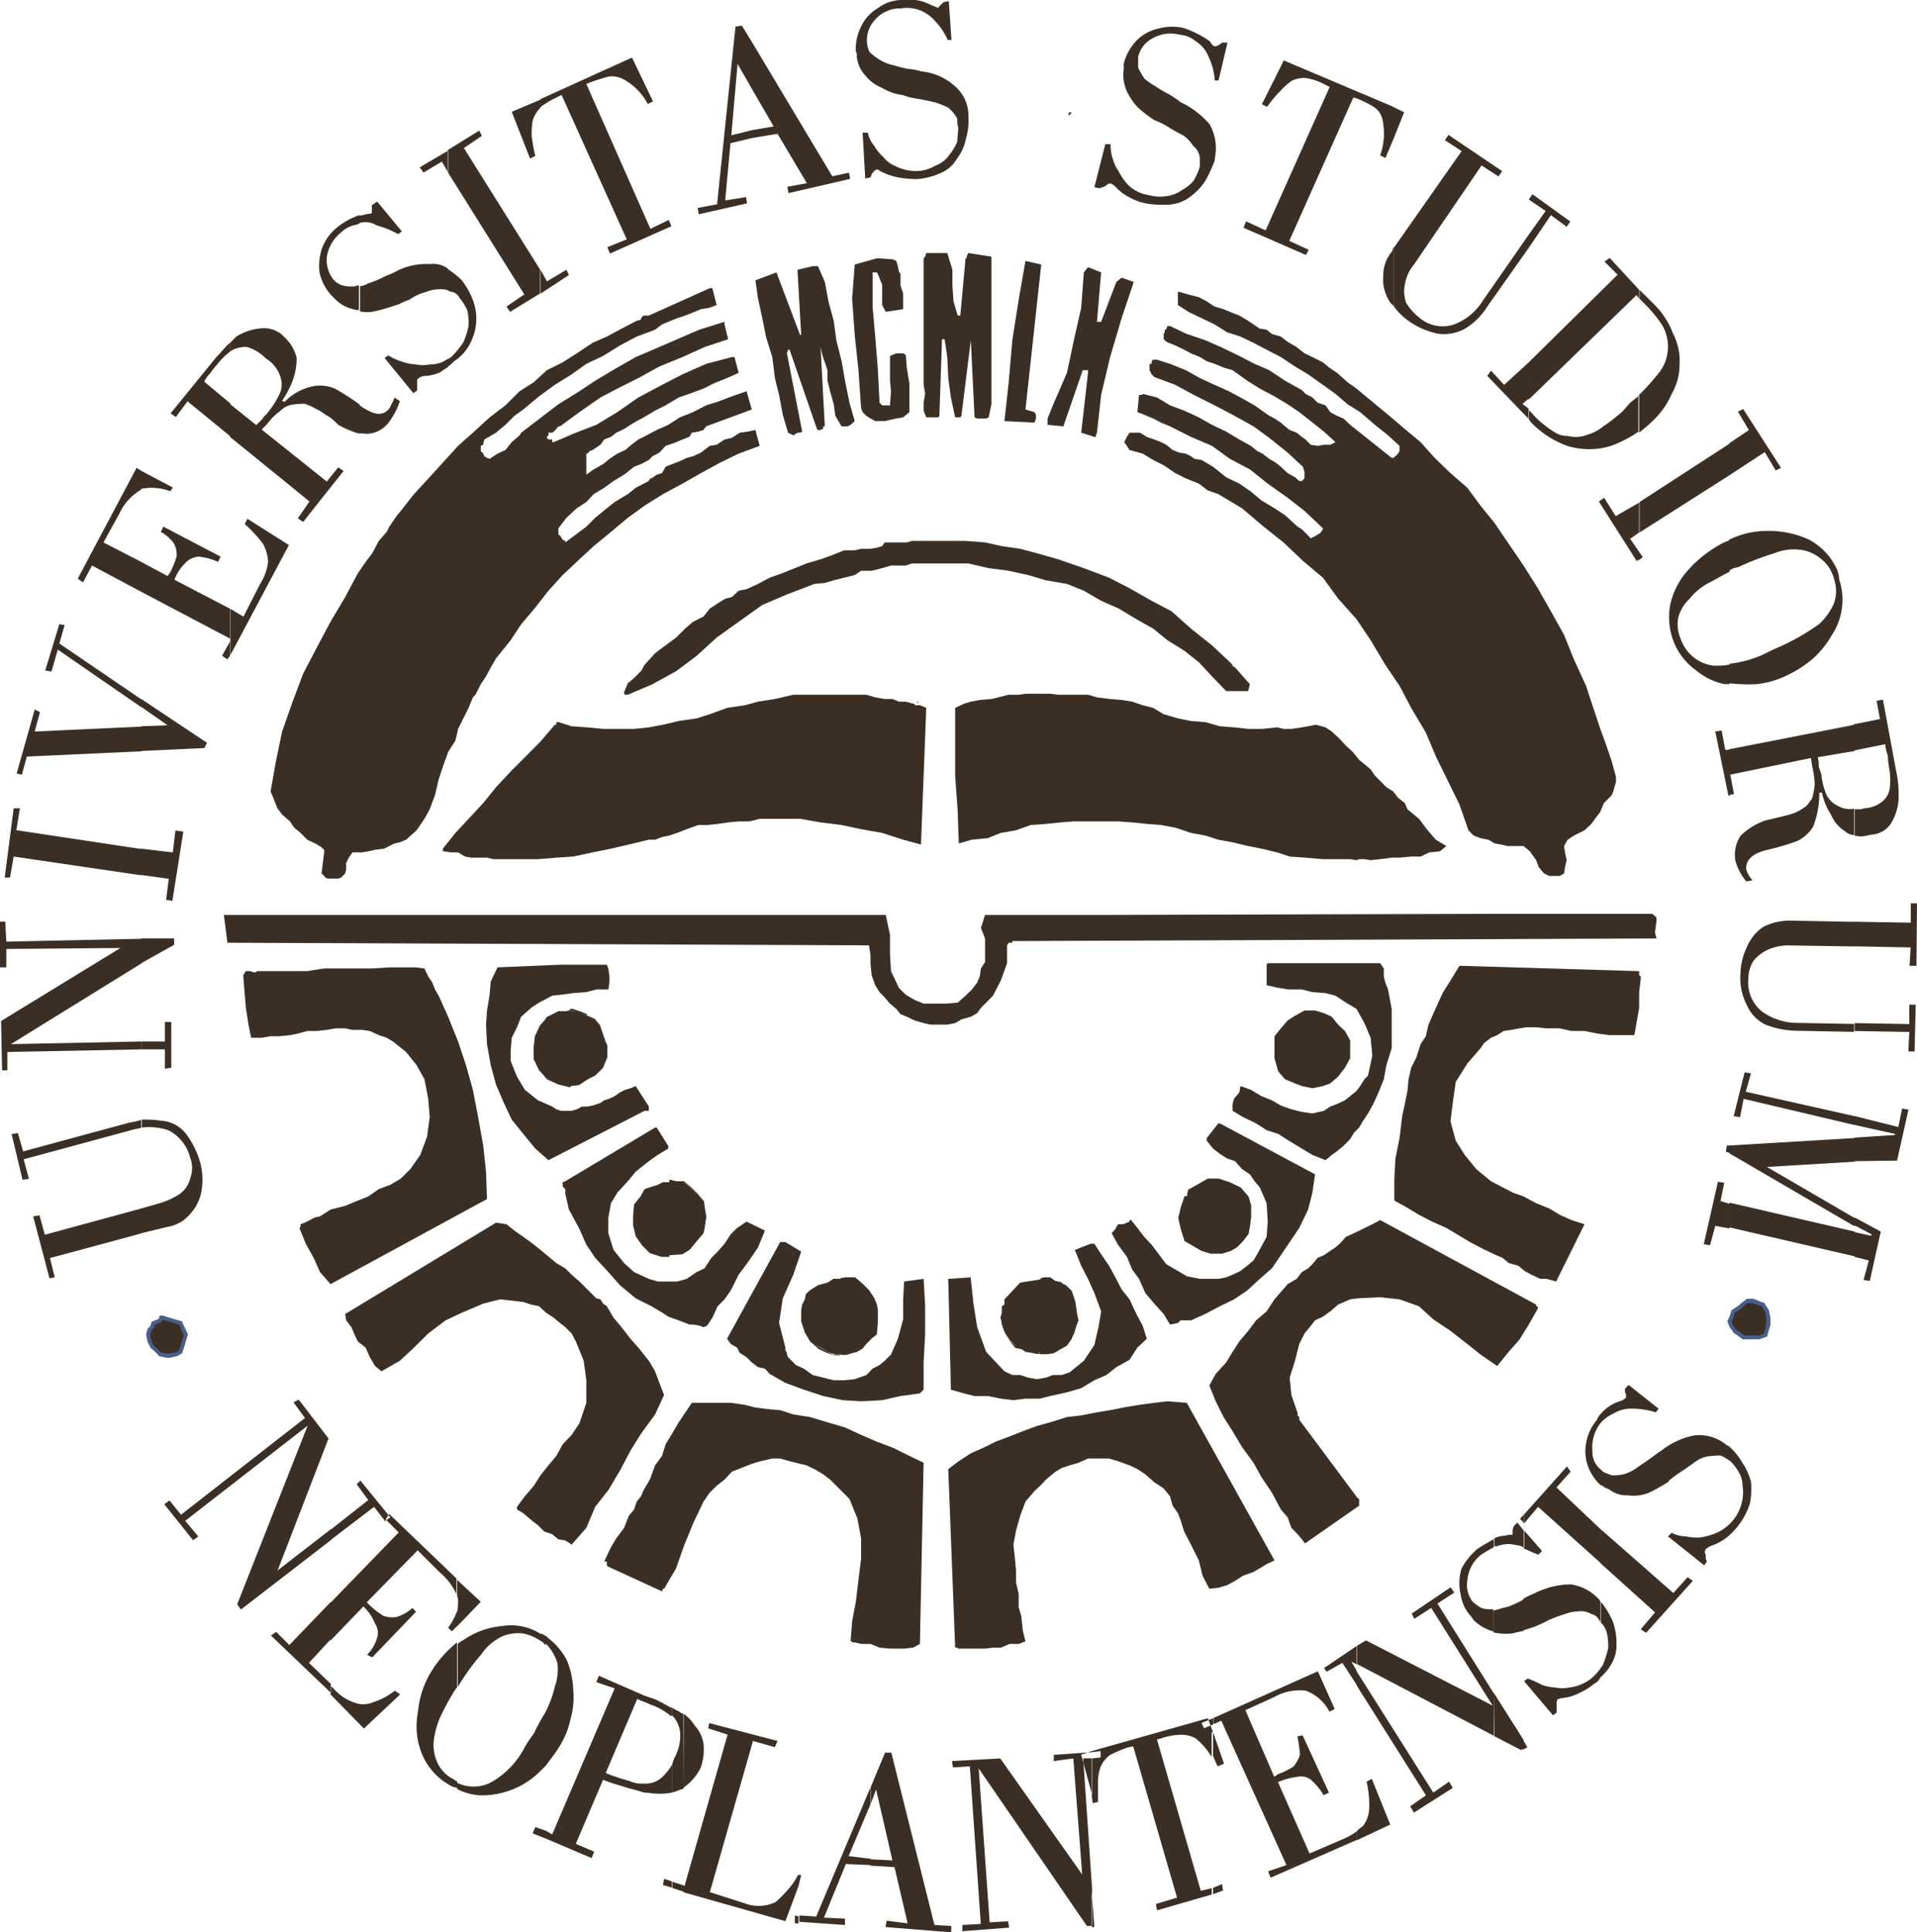 <svg xmlns="http://www.w3.org/2000/svg" width="175.05" height="176.48" viewBox="0 0 175.05 176.48"><g id="Layer_2" data-name="Layer 2"><g id="Layer_1-2" data-name="Layer 1"><polygon points="97.67 10.25 97.67 10.25 97.82 10.25 97.82 10.35 97.67 10.49 97.58 10.59 97.58 10.49 97.58 10.35 97.67 10.25" style="fill:#3b2f25"/><polygon points="84.96 23.11 86.5 23.11 86.97 24.64 86.97 26.08 87.07 27.52 87.45 28.82 87.55 28.82 87.69 28.82 88.17 23.59 88.27 23.59 88.27 23.44 88.41 23.11 90.53 23.44 90.53 25.75 90.53 28.24 90.53 30.59 90.53 32.99 90.53 34.19 90.53 35.63 90.53 36.92 90.28 38.12 90.05 38.22 89.57 38.22 89.23 38.22 88.99 38.12 88.65 31.07 87.79 37.98 87.69 38.12 87.55 38.12 87.45 38.12 87.22 38.12 86.83 36.3 86.59 34.53 86.5 32.61 86.26 30.98 86.02 30.98 85.78 37.98 85.68 38.12 85.2 38.12 84.96 38.12 84.58 38.12 84.34 37.5 84.34 36.78 84.48 35.97 84.34 35.15 84.34 34.91 84.34 34.53 84.34 34.43 84.34 34.05 84.34 32.85 84.34 31.55 84.34 30.5 84.34 29.2 84.34 28.82 84.34 28.24 84.34 28 84.34 27.52 84.34 26.56 84.34 25.6 84.34 24.4 84.34 23.59 84.48 23.44 84.58 23.11 84.72 23.11 84.96 23.11" style="fill:#3b2f25"/><polygon points="80.07 23.59 81.51 23.68 81.84 23.83 81.99 24.31 82.08 24.79 82.23 25.03 82.23 26.08 82.47 26.8 82.47 27.52 82.47 28.24 80.88 28.48 80.55 27.86 80.55 26.9 80.55 25.99 80.16 25.03 80.07 24.88 79.92 24.88 79.68 24.88 79.68 25.03 79.68 28 79.92 30.74 80.16 33.71 80.31 36.69 80.31 36.78 80.55 37.02 80.64 37.02 80.79 37.02 80.88 37.02 81.27 37.02 81.36 35.73 81.27 34.77 81.27 33.57 81.27 32.51 81.51 32.41 81.84 32.27 82.47 32.27 82.71 32.41 82.8 33.57 83.04 35.01 83.04 36.2 83.04 37.64 82.47 38.12 81.84 38.22 80.79 38.46 79.92 38.46 79.49 38.22 79.11 37.98 78.77 37.64 78.63 37.26 78.39 33.81 78.05 30.59 77.81 27.28 78.05 24.16 80.07 23.59" style="fill:#3b2f25"/><polygon points="93.64 23.83 95.08 24.16 93.64 37.4 94.46 37.64 94.6 37.88 94.6 38.12 94.6 38.22 94.46 38.6 91.72 38.46 92.11 34.91 92.44 31.07 93.02 27.38 93.64 23.83" style="fill:#3b2f25"/><polygon points="74.21 24.31 74.69 24.31 75.32 25.75 75.65 27.52 76.13 29.3 76.37 31.07 76.85 32.99 77.19 34.91 77.57 36.78 78.05 38.46 77.67 38.8 77.43 38.94 77.09 38.94 76.85 38.94 76.28 37.98 76.13 36.92 75.8 35.73 75.56 34.77 75.56 33.81 75.32 33.09 75.08 32.41 74.93 31.7 75.32 38.94 75.17 38.94 75.17 39.18 75.08 39.18 74.93 39.27 74.69 39.27 74.6 39.18 72.1 31.94 71.96 31.94 71.86 32.27 73.25 39.42 73.06 39.52 72.82 39.52 72.44 39.76 71.96 39.52 71.48 37.88 71.14 36.06 70.76 34.53 70.52 32.61 69.94 30.74 69.61 29.06 69.22 27.28 68.98 25.6 70.9 24.88 73.06 30.59 73.16 30.59 72.82 24.64 74.21 24.31" style="fill:#3b2f25"/><polygon points="99.35 24.4 100.55 24.88 100.17 29.39 100.31 29.39 100.55 29.39 101.94 25.75 102.42 25.36 103.53 25.75 102.42 29.06 101.37 32.61 100.55 36.06 100.17 39.52 100.07 39.76 100.07 39.9 99.93 39.9 98.73 39.52 99.35 34.05 99.35 33.81 99.11 33.81 98.97 33.81 98.87 33.81 97.1 38.94 95.66 38.8 95.66 38.22 95.75 37.98 95.9 37.64 96.14 37.02 97.43 34.05 98.06 31.07 98.73 28.1 98.97 24.88 99.35 24.4" style="fill:#3b2f25"/><polygon points="64.81 26.32 64.81 26.32 64.96 26.32 65.05 26.32 65.44 27.86 64.81 28.1 64 28.24 63.18 28.58 62.56 28.82 61.84 29.06 61.02 29.39 60.45 29.63 59.82 30.11 58.14 30.74 56.61 31.55 55.07 32.51 53.54 33.23 52.2 34.19 50.66 35.15 49.22 36.2 47.78 37.4 46.97 37.98 46.15 38.8 45.29 39.52 44.23 40.14 44.13 40.48 44.13 40.62 43.9 40.72 43.9 41.19 44.13 41.43 44.23 41.67 44.47 41.82 44.71 41.91 45.43 41.43 46.15 41.1 46.73 40.38 47.45 39.76 47.59 39.52 50.99 36.92 52.91 35.73 54.35 34.77 56.13 33.71 58.05 32.61 59.97 31.79 61.84 30.98 63.85 30.11 66.16 29.39 66.16 29.63 66.49 30.98 64.33 31.7 62.32 32.61 60.21 33.47 58.29 34.53 56.37 35.49 54.83 36.3 52.91 37.64 51.14 38.94 50.99 38.94 50.8 39.18 50.56 39.42 50.42 39.52 50.08 39.52 50.08 39.76 49.94 39.9 49.94 39.99 50.08 40.14 50.42 40.14 50.42 40.38 50.56 40.38 52.58 39.52 54.45 38.8 56.37 37.64 58.29 36.3 60.45 35.15 62.32 34.19 64.48 33.23 66.83 32.61 66.97 32.61 67.07 32.61 67.45 34.05 66.39 34.53 65.19 35.01 64.24 35.49 62.94 35.97 61.98 36.3 60.78 37.02 59.82 37.5 58.77 38.12 58.14 38.46 57.57 38.8 56.99 39.18 56.27 39.52 55.79 39.9 55.17 40.14 54.83 40.62 54.11 41.1 53.87 41.19 53.63 41.43 53.54 41.43 53.54 41.67 53.54 43.21 53.54 43.35 54.21 42.87 55.07 42.39 55.65 41.91 56.37 41.43 57.09 41.1 57.66 40.62 58.29 40.14 58.77 39.9 59.97 39.27 61.02 38.8 62.08 38.12 63.28 37.64 64.48 37.02 65.53 36.69 66.83 36.2 68.17 35.73 68.65 37.4 64.48 38.94 64.24 39.27 63.76 39.42 63.18 39.52 62.94 39.9 62.32 40.14 61.5 40.48 60.78 40.72 60.21 41.34 59.58 41.67 59.25 42.01 58.53 42.39 57.9 42.63 56.99 43.35 56.03 43.93 55.17 44.55 54.21 45.13 53.54 45.85 52.67 46.42 51.72 47.29 50.99 48.25 50.99 48.58 50.99 48.82 51.14 48.92 51.38 49.3 51.62 49.4 51.62 49.54 52.58 48.82 53.54 48.1 54.35 47.29 55.41 46.42 56.13 45.85 57.33 45.13 58.05 44.55 59.25 43.93 59.25 43.83 59.34 43.83 59.34 43.69 59.49 43.69 59.97 43.35 60.45 43.21 60.78 42.63 61.12 42.49 61.74 42.25 62.32 42.01 62.7 41.82 63.28 41.67 64 41.34 64.81 40.72 65.44 40.62 66.16 40.14 66.83 39.99 67.55 39.52 68.27 39.42 68.98 39.27 69.37 40.72 67.45 41.43 65.77 42.25 64 43.21 62.32 44.17 60.54 45.13 58.86 46.18 57.33 47.29 55.79 48.58 54.21 49.88 52.91 51.08 51.38 52.52 50.08 53.95 48.88 55.49 47.59 57.02 46.63 58.47 45.29 60.14 44.81 60.96 44.38 61.77 43.9 62.49 43.42 63.45 43.18 63.69 42.79 64.65 42.31 65.61 41.83 66.57 41.59 67.63 40.92 68.68 40.44 70.03 40.06 71.18 39.72 72.62 39.24 73.91 38.76 74.78 38.04 75.83 37.08 76.69 36.51 76.93 36.03 77.03 35.55 77.27 35.07 77.51 34.25 77.61 33.63 77.75 33.05 77.85 32.19 77.85 31.85 78.33 31.61 78.81 31.61 79.43 31.52 79.77 31.14 80.15 30.89 80.24 30.32 80.24 29.93 80.24 29.7 80.15 29.6 80 29.36 79.77 29.6 77.85 29.6 77.61 29.22 77.27 29.12 77.27 28.98 77.13 28.06 76.69 27.44 76.07 26.86 75.59 26.48 75.02 25.76 74.39 25.33 73.82 24.95 72.86 24.71 72.28 25.19 69.55 25.76 66.81 26.72 64.08 27.68 61.53 28.98 59.04 30.18 56.79 31.52 54.53 32.67 52.37 33.39 51.32 34.01 50.5 34.59 49.4 35.31 48.58 35.55 48.1 35.88 47.62 36.27 47.05 36.6 46.66 37.8 45.13 39 43.83 40.44 42.25 41.83 40.72 43.18 39.52 44.71 38.12 46.15 37.02 47.45 35.73 48.74 34.91 49.94 33.81 51.38 33.09 52.67 32.27 54.11 31.31 55.41 30.74 56.75 30.02 58.14 29.3 58.53 29.2 58.53 29.06 58.77 28.82 59.25 28.82 64.81 26.32" style="fill:#3b2f25"/><polygon points="107.7 26.66 108.52 26.9 109.47 27.14 110.19 27.52 110.91 28 111.73 28.24 112.55 28.58 113.17 28.82 113.98 29.3 114.46 29.63 115.04 30.02 115.66 30.11 116.14 30.5 116.96 30.74 117.58 31.22 118.4 31.7 119.12 32.27 119.84 32.61 120.8 33.09 121.37 33.57 122.09 34.05 123.05 34.91 123.87 35.49 124.44 35.97 125.31 36.69 126.75 37.88 128.28 39.18 129.72 40.38 131.01 41.82 132.45 43.21 133.99 44.55 135.19 46.18 136.48 47.77 137.68 49.54 139.12 51.65 140.42 53.72 141.62 55.83 142.82 57.98 143.73 60.24 144.83 62.64 145.65 65.13 146.13 66.57 146.61 67.87 147.18 69.55 147.56 70.94 147.56 71.42 147.42 71.9 147.32 72.28 147.18 72.62 146.46 73.34 146.13 74.15 145.65 74.78 145.31 75.25 144.69 75.83 143.73 76.31 143.15 76.69 142.82 77.27 142.91 77.85 143.06 78.56 142.91 79.19 142.82 79.77 142.43 80 141.86 80 141.47 80 140.99 79.77 140.51 79.19 140.27 78.56 139.7 77.75 139.12 77.27 138.4 77.27 137.68 77.27 137.06 77.13 136.48 77.03 135.91 76.69 135.19 76.55 134.56 76.31 134.09 75.83 133.27 73.48 132.21 71.32 131.11 69.07 130.2 66.91 128.86 64.65 127.8 62.64 126.5 60.72 125.16 58.47 123.87 56.55 122.19 54.67 120.8 52.76 118.97 51.22 117.2 49.54 115.28 48.01 113.41 46.42 111.25 45.13 110.29 44.79 109.47 44.17 108.28 43.69 107.32 43.21 106.26 42.49 105.3 42.01 104.34 41.43 103.14 41.1 102.9 40.72 102.66 40.38 102.9 39.9 103.14 39.52 103.77 39.52 104.1 39.52 104.72 39.9 105.4 40.14 106.02 40.38 106.5 40.62 107.08 41.1 107.7 41.34 108.28 41.43 108.75 41.67 109.09 41.91 109.72 42.01 110.77 42.63 111.97 43.59 113.17 44.17 114.22 44.89 115.18 45.7 116.38 46.42 117.34 47.05 118.49 48.1 118.88 48.34 119.12 48.58 119.45 48.92 119.69 49.16 120.17 48.92 120.32 48.82 120.56 48.68 120.8 48.34 120.8 48.25 119.12 46.66 117.58 45.46 115.76 44.17 114.13 42.87 112.31 41.91 110.67 40.72 108.75 39.9 106.84 38.94 106.02 38.6 105.3 38.22 104.48 37.88 103.86 37.64 104.01 36.06 104.1 36.06 104.34 36.06 104.34 35.97 105.64 36.3 106.84 37.02 108.13 37.5 109.47 38.12 110.67 38.8 111.97 39.42 113.17 40.14 114.22 40.72 114.8 41.19 115.28 41.43 115.9 41.91 116.48 42.25 116.96 42.63 117.58 43.21 118.25 43.59 118.64 43.93 118.88 43.93 119.12 43.69 119.12 43.35 119.12 43.11 118.97 42.63 117.58 41.34 115.9 39.99 114.46 38.94 112.55 37.88 110.91 37.02 109 36.06 107.32 35.15 105.4 34.43 105.16 34.19 104.97 33.81 104.97 33.71 104.97 33.23 105.16 33.23 105.16 33.09 105.16 32.99 105.3 32.85 105.4 32.85 105.64 32.85 106.84 33.23 108.28 33.81 109.57 34.53 110.91 35.15 112.21 35.73 113.27 36.3 114.56 37.02 115.76 37.88 116.38 38.22 116.96 38.6 117.34 38.94 117.77 39.27 118.4 39.52 118.88 39.9 119.21 40.14 119.69 40.62 120.32 40.72 120.89 40.62 121.47 40.62 121.95 40.38 120.89 39.42 119.69 38.46 118.64 37.64 117.58 36.92 116.38 36.2 115.04 35.49 113.89 34.77 112.55 33.81 111.73 33.57 110.91 33.23 110.19 32.99 109.57 32.61 108.75 32.27 108.13 31.94 107.32 31.55 106.5 31.22 106.36 31.07 106.26 30.98 106.26 30.74 106.26 30.5 106.36 30.35 106.36 30.11 106.5 30.11 106.5 30.02 106.6 29.78 106.84 29.78 108.37 30.5 110.05 31.07 111.49 31.7 113.17 32.51 114.56 33.23 115.9 33.81 117.34 34.77 118.88 35.63 119.21 35.97 119.84 36.3 120.32 36.78 121.04 37.02 121.47 37.64 122.09 37.98 122.67 38.22 123.29 38.8 127.08 41.82 127.22 41.82 127.42 41.67 127.66 41.43 127.8 41.19 127.8 41.1 127.8 40.72 126.75 39.76 125.55 38.8 124.2 37.64 123.05 36.92 121.95 35.97 120.8 35.15 119.45 34.19 118.25 33.47 116.96 32.61 115.66 31.94 114.46 31.31 113.27 30.74 112.06 30.35 110.91 29.63 109.72 29.06 108.52 28.48 107.56 27.86 107.56 26.66 107.7 26.66" style="fill:#3b2f25"/><polygon points="83.28 49.4 84.96 49.4 86.59 49.4 88.17 49.4 89.95 49.54 91.48 49.88 93.16 50.12 94.94 50.6 96.62 51.08 98.97 51.89 101.27 52.76 103.14 53.72 105.16 54.87 106.98 55.83 108.75 57.41 110.67 58.94 112.31 60.48 112.55 60.72 112.55 60.86 112.69 60.86 112.69 60.96 112.78 60.96 114.13 62.49 113.98 63.12 111.97 63.12 110.67 61.77 109.47 60.48 108.13 59.42 106.6 58.47 105.3 57.41 103.77 56.55 102.18 55.59 100.55 54.87 98.97 53.95 97.43 53.33 95.51 53 93.88 52.52 92.11 52.13 90.28 51.89 88.41 51.46 86.59 51.46 86.26 51.46 85.68 51.46 84.96 51.46 84.34 51.46 83.86 51.46 83.28 51.46 82.71 51.65 82.23 51.65 81.99 51.65 81.84 51.65 81.6 51.65 81.36 51.65 80.55 51.89 79.59 52.13 78.63 52.13 78.05 52.52 77.09 52.76 76.13 53 75.32 53.24 74.36 53.33 71.86 54.29 69.61 55.25 67.45 56.79 65.44 58.23 63.61 59.9 61.74 61.3 59.58 62.49 57.33 63.45 57.09 63.45 56.99 63.36 56.99 63.21 57.33 62.4 57.9 61.92 58.53 61.3 58.86 60.72 59.82 59.66 60.64 59.04 61.74 58.23 62.56 57.41 63.28 56.79 64.24 56.31 64.81 55.59 65.53 55.11 66.25 54.67 66.83 54.53 67.45 53.95 68.17 53.81 69.22 53.33 70.28 52.76 71.38 52.37 72.58 51.89 73.64 51.46 74.93 51.08 75.89 50.74 77.09 50.26 78.05 50.26 78.63 50.12 79.49 50.12 80.07 50.02 80.55 49.88 80.79 49.54 81.27 49.54 81.6 49.54 81.99 49.54 82.47 49.54 82.8 49.54 83.28 49.4" style="fill:#3b2f25"/><polygon points="93.64 63.36 94.36 63.36 94.94 63.36 95.51 63.36 95.9 63.36 96.62 63.45 97.1 63.45 97.67 63.45 98.15 63.45 99.35 63.45 100.17 63.69 101.37 63.84 102.42 63.93 103.38 64.08 104.34 64.41 105.3 64.65 106.26 65.23 107.56 65.61 108.75 65.85 110.05 65.95 111.39 66.33 112.69 66.43 113.98 66.57 115.28 66.57 116.62 66.43 117.2 66.57 117.92 66.57 118.88 66.43 119.45 66.33 120.17 66.19 121.04 66.43 121.61 66.81 122.33 67.48 122.91 68.11 123.53 68.68 124.11 69.4 124.59 69.79 125.16 70.27 125.55 70.84 126.03 71.32 126.6 71.9 127.22 72.28 127.66 72.86 128.28 73.34 128.52 73.91 129.57 74.78 130.29 75.73 131.11 76.69 132.07 77.27 131.49 77.75 130.53 77.85 129.72 78.23 128.86 78.23 127.8 78.33 127.08 78.33 126.03 78.47 125.16 78.56 124.59 78.47 124.11 78.47 123.87 78.56 123.29 78.47 121.95 78.47 120.8 78.47 119.21 78.33 117.77 78.23 116.62 77.85 115.18 77.51 113.98 77.27 112.55 76.93 111.25 76.69 110.05 76.31 108.75 76.07 107.32 75.59 106.02 75.35 104.72 75.25 103.38 75.11 102.09 75.02 101.61 75.02 101.27 75.02 100.55 75.02 100.07 75.02 99.59 75.02 99.11 75.02 98.73 75.02 98.06 75.02 96.86 75.11 95.51 75.25 94.12 75.35 92.78 75.83 91.39 76.07 90.19 76.55 88.75 76.69 87.55 77.03 87.45 74.06 87.22 70.84 87.22 67.72 87.22 64.65 88.03 64.27 88.65 64.08 89.47 63.93 90.53 63.84 91.15 63.69 92.11 63.45 93.02 63.45 93.64 63.36" style="fill:#3b2f25"/><polygon points="73.73 63.45 74.69 63.45 75.56 63.45 76.37 63.45 77.43 63.45 78.15 63.45 79.11 63.45 79.92 63.69 80.79 63.84 81.51 63.84 82.08 64.08 82.71 64.08 83.38 64.27 83.52 64.27 83.52 64.41 83.76 64.41 83.76 64.08 83.86 64.08 83.76 64.27 83.76 64.41 83.76 64.27 83.76 64.41 84 64.41 84.58 64.65 84.1 77.13 82.47 76.69 80.55 76.07 78.63 75.73 76.85 75.35 74.93 75.11 73.06 74.78 71.24 74.78 69.37 74.78 68.41 75.02 67.45 75.02 66.49 75.11 65.53 75.25 64.57 75.35 63.76 75.35 62.7 75.73 61.84 76.07 61.12 76.31 60.45 76.45 59.82 76.69 59.25 76.69 57.42 77.13 55.79 77.51 54.11 77.85 52.34 78.23 50.8 78.33 49.12 78.47 47.35 78.47 45.67 78.47 45.05 78.47 44.47 78.33 43.66 78.33 43.03 78.33 42.46 78.23 41.83 77.85 41.16 77.85 40.54 77.75 40.44 77.75 40.44 77.61 40.44 77.51 41.59 76.07 42.79 74.78 44.13 73.34 45.29 71.9 46.73 70.36 48.02 69.07 49.36 67.72 50.66 66.19 50.8 66.19 50.8 65.95 50.99 65.95 52.2 66.33 53.63 66.43 55.07 66.57 56.37 66.57 57.9 66.57 59.25 66.43 60.54 66.19 61.98 65.85 63.61 65.61 64.81 65.23 66.39 64.65 68.03 64.41 69.22 64.08 70.76 63.84 72.44 63.45 73.73 63.45" style="fill:#3b2f25"/><polygon points="116.14 87.97 126.03 87.97 126.36 88.45 126.36 89.17 126.5 89.74 126.75 90.37 127.08 92.14 127.08 93.92 127.08 95.74 126.6 97.28 126.36 98.57 125.88 99.77 125.4 100.83 124.92 101.69 124.44 102.41 124.11 102.98 123.63 103.46 123.29 104.04 122.67 104.66 122.09 105.14 121.61 105.48 121.04 105.96 119.84 105.48 118.88 104.9 117.68 104.18 116.72 103.56 115.66 103.22 114.7 102.6 113.5 102.02 112.55 101.45 112.55 101.31 112.55 100.83 112.69 100.34 113.17 99.77 113.27 99.19 114.22 99.53 115.18 100.11 116.14 100.49 116.96 100.97 117.92 101.31 118.88 101.55 119.84 101.69 120.89 101.45 121.47 101.06 122.09 100.83 122.81 100.49 123.29 100.11 123.87 99.63 124.2 99.19 124.59 98.57 124.92 98.23 125.31 96.41 125.16 94.78 124.59 93.44 123.87 92.14 122.91 91.57 121.95 90.94 121.04 90.7 119.84 90.61 118.88 90.37 117.68 90.37 116.72 90.22 115.66 89.98 115.66 88.21 115.66 88.11 115.76 87.97 115.9 87.97 116.14 87.97" style="fill:#3b2f25"/><polygon points="51.14 88.11 55.41 88.11 55.55 88.45 55.65 89.17 55.65 89.74 55.55 90.37 54.45 90.37 53.54 90.61 52.34 90.7 51.23 90.85 50.42 90.94 49.22 91.57 48.5 92.05 47.59 92.86 47.21 93.82 46.73 94.78 46.63 95.98 46.63 96.89 47.21 98.33 47.92 99.53 49.12 100.49 50.42 101.06 50.8 101.31 51.23 101.45 51.72 101.45 52.2 101.45 52.67 101.31 53.15 101.06 53.63 101.06 54.11 100.97 54.83 100.73 55.17 100.49 55.65 100.34 56.13 100.11 56.61 99.77 57.09 99.53 57.57 99.39 58.05 99.19 59.25 101.06 59.25 101.31 59.25 101.45 58.86 101.45 50.08 105.96 48.88 104.9 47.78 103.56 46.73 102.26 46.01 100.73 45.29 99.05 44.81 97.28 44.47 95.36 44.38 93.58 44.47 92.29 44.71 90.85 44.81 89.65 45.43 88.35 51.14 88.11" style="fill:#3b2f25"/><polygon points="133.41 88.21 149.48 88.69 149.68 88.69 149.68 89.07 149.82 89.17 149.82 89.41 149.68 90.61 149.68 92.05 149.48 93.2 149.24 94.54 148.04 94.54 146.94 94.54 145.89 94.4 144.69 94.16 143.49 94.16 142.43 93.92 141.23 93.92 140.27 93.82 139.36 93.82 138.74 93.92 138.02 94.06 137.3 94.16 136.72 94.54 136.15 94.78 135.52 95.26 135.19 95.74 133.99 97.13 132.93 98.81 132.69 100.49 132.45 102.41 132.93 104.18 133.75 105.48 134.8 106.77 136.15 107.88 137.06 108.36 138.16 108.93 139.12 109.27 140.27 109.89 141.47 110.37 142.43 110.95 143.49 111.43 144.69 111.81 142.1 117.04 141.23 116.8 140.66 116.8 139.84 116.42 139.22 116.08 138.64 115.6 137.78 115.36 137.2 114.88 136.63 114.64 135.43 114.07 134.23 113.44 133.03 112.72 132.07 112.15 130.78 111.57 129.57 110.95 128.38 110.23 127.32 109.65 127.32 107.73 127.42 105.81 127.8 103.94 128.04 101.93 128.28 100.83 128.52 99.63 128.62 98.57 128.86 97.52 129.34 96.56 129.72 95.36 130.2 94.64 130.44 93.58 131.01 92.29 131.73 90.7 132.45 89.55 133.27 88.21 133.41 88.21" style="fill:#3b2f25"/><polygon points="35.55 88.35 36.27 88.35 37.08 88.35 37.95 88.35 38.76 88.45 39.1 89.17 39.48 89.74 39.72 90.37 40.06 90.94 40.92 92.86 41.83 95.12 42.55 97.28 43.18 99.53 43.66 102.02 44.13 104.66 44.38 107.01 44.47 109.51 30.18 117.28 29.22 116.18 28.64 114.88 27.92 113.59 27.34 112.15 27.44 112.05 27.44 111.81 27.82 111.67 28.3 111.43 28.74 111.19 29.22 111.09 30.18 110.47 31.52 110.13 32.43 109.75 33.63 109.27 34.59 108.6 35.64 108.21 36.6 107.64 37.47 106.77 38.38 105.48 39 103.8 39.24 102.02 39.1 100.34 38.76 98.57 38.04 97.28 37.08 96.08 35.88 95.12 35.31 94.78 34.59 94.54 33.77 94.16 33.05 94.06 32.19 94.06 31.52 93.92 30.66 93.92 29.84 94.06 28.98 94.16 28.06 94.16 27.2 94.4 26.48 94.54 25.52 94.64 24.71 94.64 23.89 94.78 22.93 94.78 22.69 93.58 22.45 92.05 22.31 90.37 22.21 89.07 22.45 88.69 22.79 88.69 23.27 88.83 23.51 88.69 25.19 88.69 26.63 88.69 28.06 88.69 29.6 88.45 31.04 88.45 32.43 88.45 34.01 88.45 35.55 88.35" style="fill:#3b2f25"/><polygon points="119.12 92.29 120.08 92.29 120.89 92.53 121.61 92.86 122.19 93.58 122.81 94.16 123.29 95.02 123.29 95.98 123.29 96.65 122.81 97.52 122.19 98.33 121.47 98.95 120.8 99.19 119.84 99.39 118.88 99.19 118.25 98.95 117.34 98.57 116.72 97.85 116.38 96.65 116.38 95.74 116.38 94.64 116.96 93.92 117.58 93.2 118.25 92.77 119.12 92.29" style="fill:#3b2f25"/><polygon points="52.2 92.29 53.06 92.53 53.63 92.77 54.21 93.1 54.83 93.82 55.17 94.78 55.41 95.74 55.41 96.65 55.07 97.52 54.35 98.23 53.63 98.57 52.91 99.05 51.95 99.19 50.99 98.95 49.84 98.47 49.22 97.61 48.74 96.65 48.74 95.74 48.88 94.64 49.36 93.82 49.94 92.86 50.56 92.77 50.99 92.53 51.62 92.53 52.2 92.29" style="fill:#3b2f25"/><path d="M52.19,92.14h.1l.72.24.58.24v.1l.72.33.48.58.33,1.05.34.82v1.06l-.48,1-.58.58-.81.48-.72.48-.82.1v-.24l.72-.1.82-.48.72-.34.57-.57.34-.82v-1l-.24-1-.34-1-.48-.57-.57-.34-.72-.24-.72-.24-.1.1v-.24Zm-.09,7.15H52l-1-.24H51l-1.06-.48v-.1l-.72-.72-.48-1V95.64l.1-1,.48-1,.72-.81.48-.24.48-.24h.67l.48-.1v.24l-.48.1H51l-.48.24-.48.1-.57.81-.48.82-.1,1v1l.48,1,.58.72,1,.48,1,.24h.1Z" style="fill:#3b2f25"/><polygon points="111.39 102.6 120.08 107.25 119.84 108.93 119.45 110.47 118.64 112.15 117.77 113.44 116.96 114.64 116.14 115.84 115.04 116.8 113.89 117.86 112.69 118.67 111.39 119.3 110.05 120.01 108.75 120.59 108.13 120.59 107.8 120.59 107.56 120.83 106.84 120.97 106.26 120.01 105.4 119.06 104.58 118.09 104.01 116.8 103.38 115.94 102.9 114.78 102.09 113.68 101.51 112.63 101.85 112.24 102.09 111.81 102.57 111.81 103.14 111.57 103.14 111.43 103.29 111.43 103.86 112.15 104.48 112.96 105.16 113.68 105.88 114.64 106.5 115.46 107.56 116.08 108.37 116.56 109.57 116.8 110.29 116.8 111.25 116.8 111.97 116.66 112.55 116.42 113.27 116.08 113.89 115.6 114.46 115.12 114.8 114.55 115.66 112.96 115.76 111.57 115.66 109.89 115.04 108.45 114.56 107.88 114.13 107.25 113.41 106.77 112.78 106.05 112.06 105.81 111.39 105.38 110.77 104.9 110.19 104.18 110.19 104.04 110.19 103.94 111.25 102.6 111.39 102.6" style="fill:#3b2f25"/><polygon points="59.97 102.98 61.02 104.66 61.02 104.76 61.02 104.9 60.06 105.48 59.25 106.05 58.05 107.01 57.33 107.88 56.37 108.93 55.79 109.89 55.55 111.19 55.55 112.63 56.03 114.16 56.99 115.36 57.9 116.18 59.25 116.8 60.06 117.04 61.02 117.04 61.84 117.04 62.7 116.8 63.61 116.18 64.33 115.84 64.96 114.88 65.53 114.31 66.16 113.59 66.73 112.72 67.31 112.15 68.17 111.57 69.85 112.39 69.22 113.92 68.41 115.12 67.45 116.42 66.73 117.86 66.16 118.67 65.53 119.3 65.05 120.35 64.57 121.07 64.24 121.21 63.85 121.07 63.28 120.97 62.94 120.97 61.98 120.59 61.02 120.25 60.45 119.87 59.49 119.3 58.05 118.58 56.61 117.38 55.55 116.18 54.35 114.88 53.54 113.68 52.91 112.24 51.95 110.47 51.62 109.03 51.62 108.6 51.38 108.36 51.38 107.97 51.62 107.88 59.82 102.98 59.97 102.98" style="fill:#3b2f25"/><path d="M110.29,107.64h1l1,.33,1,.48.72.82.24.81v1.06l-.1.81-.14.77c-.24.24-.34.48-.58.72l-.48.48-.57.34-.82.24h-1l-.82-.24-1-.58-.57-.33-.34-1.06-.24-1.05.24-1,.34-1h.24V109l.09-.34Z" style="fill:#3b2f25"/><polygon points="61.74 107.97 62.46 107.97 63.04 108.45 63.76 109.17 64.24 109.75 64.33 110.47 64.48 111.19 64.33 112.05 64.24 112.63 62.94 114.16 62.32 114.55 61.12 114.64 60.45 114.64 59.49 114.31 58.62 113.68 58.14 112.72 57.9 111.81 57.9 110.95 58.05 109.89 58.53 109.27 58.86 108.6 59.58 108.36 60.06 108.21 60.54 107.97 61.02 107.97 61.74 107.97" style="fill:#3b2f25"/><path d="M61.74,107.88h.72l.1.09.57.48.58.58.48.57.09.1.1.72.1.58v.09l-.1.82-.1.57-.09.1L63,114.11l-.72.34-1.06.1h-.09v-.24l1.2-.1.57-.34,1.2-1.44.1-.57.09-.82-.09-.72-.1-.72-.48-.57-.57-.58-.58-.48H61.12v-.24l.62.15Zm-.62,6.91H60.4l-1.06-.34-.72-.72-.57-.82-.24-1V111l.09-1,.58-.72.34-.58.57-.24h.1l.48-.09.48-.34H61v.24h-.57l-.48.24-.48.1-.58.24-.33.57-.48.58L58,111v.82l.24,1,.48.81.72.58,1,.34h.72Z" style="fill:#3b2f25"/><polygon points="126.03 111.43 140.27 119.15 140.27 119.3 140.42 119.3 140.42 119.53 139.6 120.97 138.74 122.36 137.68 123.56 136.72 124.76 135.19 123.71 133.99 122.75 132.45 121.55 130.87 120.49 129.57 119.3 127.8 118.67 126.03 118.48 123.96 118.58 123.29 118.67 122.19 119.15 121.47 119.77 120.8 120.25 120.08 120.59 119.6 121.21 119.12 121.79 118.64 122.75 118.25 124.28 117.77 125.82 117.92 127.4 118.4 128.79 118.49 129.03 118.49 129.27 118.64 129.42 118.64 129.66 123.96 136.81 124.11 136.9 124.11 137.14 124.11 137.52 123.96 137.62 119.21 140.93 119.12 140.93 118.97 140.69 118.49 140.12 117.92 139.54 117.58 138.58 116.96 137.86 116.14 136.32 115.18 134.89 114.46 133.59 113.41 132.15 112.55 130.71 111.73 129.42 111.01 127.98 110.43 126.54 111.01 125.48 111.97 124.43 112.55 123.47 113.17 122.51 113.98 121.55 114.7 120.59 115.66 119.77 116.38 118.67 116.96 118 117.58 117.28 118.4 116.8 118.88 116.18 119.45 115.84 119.84 115.46 120.32 114.88 120.89 114.64 121.37 114.31 121.95 113.92 122.33 113.59 122.91 112.96 123.63 112.63 124.44 112.24 125.31 111.81 126.03 111.43" style="fill:#3b2f25"/><polygon points="45.29 111.67 46.25 111.81 46.97 112.39 47.78 112.96 48.65 113.59 49.36 114.16 49.94 114.64 50.8 115.36 51.62 115.84 52.2 116.42 52.91 117.04 53.63 117.76 54.21 118.33 54.45 118.58 54.83 118.67 55.07 119.06 55.41 119.3 56.03 120.35 56.75 121.21 57.57 122.27 58.29 123.08 59.25 124.28 59.82 125.24 60.21 126.3 60.64 127.4 59.82 129.18 58.53 130.95 57.57 132.49 56.61 134.31 55.55 136.09 54.35 137.62 53.54 139.54 52.2 141.07 51.62 140.69 50.99 140.59 50.42 140.12 49.7 139.88 49.12 139.3 48.5 138.82 47.78 138.2 47.21 137.86 47.21 137.62 47.92 136.66 48.74 135.7 49.36 134.74 50.08 133.83 50.8 132.97 51.38 131.91 52.2 131.05 52.91 129.99 53.54 128.12 53.54 126.06 53.3 124.28 52.58 122.51 52.2 121.79 51.62 121.21 51.14 120.83 50.56 120.35 49.84 119.87 49.22 119.3 48.5 119.15 47.78 118.91 45.67 118.67 44.13 119.06 42.22 119.87 40.68 120.59 39.1 121.79 37.8 123.08 36.51 124.28 34.83 125.24 34.25 124.76 33.77 123.95 33.39 123.08 32.67 122.51 32.33 121.79 32.09 121.21 31.61 120.59 31.52 120.01 45.29 111.67" style="fill:#3b2f25"/><polygon points="71.38 113.44 71.48 113.44 71.72 113.44 73.16 114.31 72.44 116.42 71.48 118.58 71.14 120.83 71.72 123.08 71.72 123.32 71.86 123.56 71.86 123.71 71.96 123.95 72.68 124.67 73.4 125 74.21 125.58 75.17 125.82 76.13 126.06 77.09 126.06 78.05 125.96 79.11 125.58 79.68 125 80.31 124.67 80.79 124.28 81.36 123.71 81.99 122.27 82.47 120.49 82.47 118.67 82.56 117.04 84.34 116.8 84.48 119.3 84.48 121.79 84.34 124.43 84.34 126.92 84.1 127.16 84 127.26 82.23 127.5 80.55 127.88 78.63 127.98 76.95 127.88 75.17 127.5 73.4 126.92 71.72 126.3 70.28 125.48 69.85 125 69.22 124.86 68.65 124.43 68.17 123.95 67.55 123.56 67.31 123.08 66.73 122.75 66.39 122.27 71.24 113.44 71.38 113.44" style="fill:#3b2f25"/><polygon points="99.59 113.59 99.59 113.59 99.69 113.59 99.93 113.59 100.55 114.55 101.27 115.6 101.85 116.66 102.42 117.76 103.14 118.67 103.77 120.01 104.34 121.07 104.72 122.27 103.86 123.08 103.14 124.19 101.94 124.86 101.03 125.58 99.93 126.06 98.73 126.78 97.43 127.16 95.9 127.5 94.94 127.74 93.64 127.74 92.54 127.88 91.39 127.74 90.19 127.5 88.99 127.5 88.03 127.26 86.83 126.92 86.59 116.8 88.65 116.66 88.65 116.8 88.89 119.06 89.23 121.21 90.05 123.47 91.72 125.24 92.44 125.58 93.16 125.58 93.88 125.82 94.7 125.96 95.51 125.82 96.14 125.58 96.95 125.58 97.67 125.34 98.97 124.28 99.93 122.84 100.31 121.21 100.55 119.77 99.93 118.09 99.35 116.8 98.73 115.6 98.15 114.16 99.59 113.59" style="fill:#3b2f25"/><polygon points="77.09 116.8 78.05 116.8 78.63 117.28 79.35 118 79.68 118.58 79.92 119.15 80.07 119.77 80.07 120.35 80.07 120.97 79.92 121.79 79.35 122.51 78.63 123.08 78.05 123.47 77.19 123.71 76.28 123.71 75.56 123.47 74.93 123.08 73.97 122.51 73.64 121.55 73.25 120.59 73.25 119.53 73.4 119.06 73.64 118.58 73.73 118.09 73.97 117.86 74.69 117.38 75.56 117.14 76.13 116.8 77.09 116.8" style="fill:#3b2f25"/><path d="M77.09,116.66h1l.1.09.57.48.58.58.48.72.24.57.1.48v1.3l-.1,1-.72.57-.58.72-.57.34h-.1l-.81.24h-.48v-.1h.48l.81-.33.58-.34.57-.58.58-.57.1-.82v-1.2l-.1-.48-.24-.72L79.2,118l-.57-.58-.58-.48H76.76v-.24h.33Zm-.38,7.14h-.48l-.72-.24-.72-.33-.82-.72-.48-.82-.33-1v-1.06l.09-.48.24-.48.1-.48.1-.09.24-.24.57-.34,1-.24.58-.48h.57V117h-.48l-.72.34-.81.24-.58.33-.24.24-.09.48-.24.58-.1.48v1l.34,1,.33.81.82.58.57.33.72.34h.48v.14Z" style="fill:#3b2f25"/><polygon points="95.32 116.8 95.75 116.8 96.38 117.04 96.86 117.14 97.19 117.38 97.82 118.09 98.15 118.91 98.3 119.77 98.49 120.59 98.15 121.41 97.82 122.27 97.43 122.75 96.86 123.08 96.14 123.47 95.66 123.56 95.18 123.56 94.7 123.56 94.36 123.47 93.64 123.32 93.26 123.08 92.78 122.99 92.2 122.36 91.72 121.64 91.48 120.97 91.39 120.25 91.48 119.87 91.48 119.3 91.72 119.15 91.72 118.67 93.16 117.14 95.32 116.8" style="fill:#3b2f25"/><path d="M95.32,116.66h.58l.48.33.48.1.33.24h.1l.58.57.33,1,.1.72.09,1-.24,1-.33.72-.34.48-.09.1-.58.33-.58.34-.57.09h-.72v-.24h.72l.48-.09.57-.34.58-.33.48-.48.34-.72.23-.82-.09-.81-.1-.82-.33-.81-.72-.58-.34-.24-.48-.1-.48-.24h-.48L95,117v-.24Zm-.38,7H94.7l-.48-.1-.58-.09-.33-.24-.48-.1h-.1l-.57-.72-.34-.57-.24-.82-.24-.72.1-.1.09-.33v-.48l.24-.1v-.48l1.3-1.53h.09l1.78-.34v.24l-1.68.24-1.44,1.44v.58l-.24.09v.48l-.1.34.1.72.24.72.34.57.57.58.48.09h.1l.33.24.58.1.34.1h.23l.15.19Z" style="fill:#3b2f25"/><polygon points="106.6 127.98 108.37 128.12 116.38 142.51 115.66 142.85 115.04 143.23 114.46 143.57 113.5 143.91 112.78 144.38 112.06 144.77 111.25 145.01 110.43 145.1 109.81 143.91 109.47 142.51 108.75 141.07 108.13 139.88 107.8 138.82 107.56 138.2 107.08 137.52 106.84 136.66 106.26 135.94 105.4 135.37 104.58 134.65 103.86 134.17 103.14 133.83 102.09 133.45 101.27 133.21 100.17 133.21 99.35 133.21 98.49 133.59 97.67 133.83 96.95 134.07 96.38 134.41 95.51 135.13 95.08 135.6 94.46 136.18 93.64 137.14 93.16 138.44 92.78 139.78 92.54 141.07 92.68 142.37 92.78 143.47 92.78 144.53 93.02 145.58 93.02 146.78 93.26 147.6 93.4 148.94 93.64 149.9 93.02 150.14 92.2 150.14 91.39 150.48 90.67 150.48 89.95 150.57 88.99 150.57 88.27 150.57 87.55 150.57 87.45 150.57 87.45 150.48 87.22 150.48 86.59 134.17 87.55 133.45 88.65 132.73 89.95 132.15 90.91 131.67 92.2 131.19 93.4 130.71 94.7 130.23 95.9 129.9 97.43 129.42 98.73 129.27 99.93 129.03 101.37 128.79 102.57 128.55 104.01 128.31 105.4 128.12 106.6 127.98" style="fill:#3b2f25"/><polygon points="63.28 128.12 64.48 128.12 65.53 128.12 66.73 128.12 68.03 128.31 68.98 128.55 70.19 128.7 71.24 128.79 72.44 129.18 73.97 129.42 75.56 129.9 77.19 130.38 78.63 131.05 80.07 131.67 81.6 132.25 83.04 132.97 84.34 133.59 84 150.14 83.38 150.48 82.56 150.57 81.84 150.57 81.27 150.57 80.31 150.48 79.49 150.14 78.63 150.14 78.05 150 77.81 150 77.81 149.9 77.67 149.9 77.81 148.08 78.15 146.3 78.39 144.29 78.63 142.37 78.63 140.5 78.29 138.68 77.57 136.9 76.37 135.7 75.8 135.13 75.17 134.65 74.36 134.17 73.64 133.83 73.06 133.69 72.1 133.45 71.24 133.21 70.52 133.21 69.47 133.45 68.65 133.69 67.69 134.07 66.83 134.41 66.16 135.13 65.44 135.7 64.81 136.32 64.24 137.14 63.28 139.16 62.46 141.17 61.74 143.23 60.64 145.1 60.54 145.1 60.45 145.34 55.55 143.09 55.41 142.99 55.41 142.85 55.41 142.61 55.17 142.61 55.79 141.31 56.27 140.5 56.99 139.54 57.42 138.44 57.9 137.86 58.14 137.14 58.53 136.66 58.77 136.09 59.34 135.13 59.82 133.83 60.45 132.97 60.78 131.91 61.36 130.95 61.98 129.9 62.56 129.03 63.18 128.12 63.28 128.12" style="fill:#3b2f25"/><polygon points="79.35 86.34 79.49 87.25 79.49 87.97 79.59 89.07 79.92 89.98 80.31 90.61 80.64 90.94 81.27 91.66 81.84 92.14 82.23 92.62 82.8 92.86 83.52 93.2 84.34 93.44 84.96 93.58 85.78 93.58 86.5 93.58 87.22 93.44 87.79 93.1 88.65 92.86 89.23 92.53 89.57 92.05 90.67 90.94 91.39 89.55 91.96 87.97 91.96 86.43 91.96 86.34 92.11 86.1 92.44 86.1 92.44 85.95 151.26 85.71 151.12 85.14 151.26 84.18 151.26 83.79 150.88 83.46 135.91 83.46 101.51 83.56 89.95 83.56 89.57 84.75 89.95 85.71 89.95 86.67 89.95 87.87 89.57 88.45 89.47 89.17 89.23 89.74 88.75 90.37 88.17 90.94 87.45 91.57 86.35 91.66 85.2 91.66 84.34 91.66 83.52 91.33 82.71 90.85 82.08 90.22 81.36 88.69 81.27 87.15 81.27 85.38 80.88 83.56 20.44 83.56 20.77 86.1 79.35 86.34" style="fill:#3b2f25"/><polygon points="14.97 120.35 16.5 120.83 16.98 121.89 16.5 123.47 16.12 123.71 15.54 123.8 15.21 123.8 14.58 123.71 14.1 123.23 13.86 122.99 13.62 122.51 13.53 121.89 13.62 121.41 13.86 121.21 14.01 120.83 14.58 120.59 14.73 120.35 14.82 120.35 14.97 120.35" style="fill:#3b2f25"/><polygon points="14.97 120.35 14.92 120.54 16.36 120.97 16.79 121.93 16.36 123.32 16.07 123.52 15.54 123.61 15.21 123.61 14.68 123.52 14.25 123.08 14.01 122.89 13.82 122.46 13.72 121.93 13.82 121.5 14.01 121.31 14.06 121.31 14.15 120.97 14.68 120.78 14.73 120.73 14.82 120.54 14.82 120.54 14.97 120.54 14.97 120.35 14.92 120.54 14.97 120.35 14.97 120.16 14.82 120.16 14.73 120.16 14.58 120.16 14.49 120.45 13.91 120.69 13.86 120.69 13.72 121.12 13.53 121.31 13.48 121.36 13.34 121.89 13.34 121.89 13.48 122.56 13.48 122.56 13.72 123.04 13.72 123.08 14.01 123.32 14.49 123.8 14.49 123.85 15.16 124 15.16 124 15.54 124 15.54 124 16.17 123.85 16.21 123.85 16.6 123.61 16.65 123.56 17.13 121.98 17.17 121.89 16.65 120.78 16.65 120.69 15.02 120.21 14.97 120.16 14.97 120.16 14.97 120.35" style="fill:#495f89"/><polygon points="159.56 118.81 160.04 118.81 160.66 119.06 161 119.15 161.38 119.77 161.48 120.35 161.48 120.97 161.38 121.41 161.24 121.89 160.66 122.13 160.18 122.13 159.7 122.13 159.22 122.13 158.89 121.89 158.41 121.55 158.17 121.21 157.93 120.73 158.17 120.25 158.26 119.77 158.89 119.39 159.22 119.06 159.56 118.81" style="fill:#3b2f25"/><polygon points="159.56 118.81 159.56 119.01 160.04 119.01 160.57 119.2 160.57 119.2 160.9 119.3 161.19 119.82 161.29 120.4 161.29 120.93 161.19 121.41 161.09 121.79 160.61 121.98 160.18 121.98 159.7 121.98 159.27 121.98 158.98 121.74 158.5 121.41 158.31 121.12 158.12 120.73 158.31 120.3 158.31 120.3 158.41 119.87 158.94 119.58 158.98 119.53 159.32 119.2 159.7 118.96 159.56 118.81 159.56 119.01 159.56 118.81 159.46 118.67 159.13 118.91 159.13 118.91 158.74 119.25 158.17 119.63 158.12 119.63 157.97 120.16 157.74 120.64 157.74 120.73 157.97 121.26 157.97 121.26 158.26 121.64 158.26 121.69 158.74 122.03 158.74 122.03 159.13 122.32 159.18 122.32 159.7 122.32 160.18 122.32 160.66 122.32 160.66 122.32 161.33 122.08 161.38 122.03 161.53 121.45 161.67 121.02 161.67 120.97 161.67 120.35 161.67 120.35 161.53 119.73 161.53 119.68 161.14 119.06 161.14 119.01 160.71 118.86 160.13 118.62 160.09 118.62 159.56 118.62 159.51 118.62 159.46 118.67 159.56 118.81" style="fill:#495f89"/><path d="M169.35,114.79v-2.26l1.53.34v-.15l-1.53-.81v-.72l2.39,1.29-1,4.51-.57-.09.48-1.78Zm0-8.74V103.9l3.69-.24v-.1l-3.69-.82v-.81l4,1,.34-1.68.58.09L173.23,106Zm0-11.89v-.72l5,.09V91.76h.58l-.1,4.27h-.57l.09-1.78Zm0-7.73V84.18l5.13.09V82.5h.57L175,88.21h-.63l.1-1.68Zm0-10.12v-2.4h.57l.34-.09A2.8,2.8,0,0,0,172,73.1a1.91,1.91,0,0,0,.58-1.3,5.91,5.91,0,0,0-.1-1.77c0-.24-.09-.48-.09-1a4.05,4.05,0,0,1-.24-1.06l-2.88.58v-2.4l2.4-.48L171.36,64l.58-.1,1.19,6.43a10.22,10.22,0,0,1,.24,2.64,4.84,4.84,0,0,1-.71,2.26,2.31,2.31,0,0,1-1.78,1l-.48.1A2.09,2.09,0,0,1,169.35,76.31Zm0-10.12v2.4l-3.36.57a3.42,3.42,0,0,1,.09.82,5.07,5.07,0,0,0,.24.72,6,6,0,0,0,.48,1.92,2.25,2.25,0,0,0,1.06,1,2.18,2.18,0,0,0,1.44.24v2.4a1.22,1.22,0,0,1-.82-.34,3.31,3.31,0,0,1-1.29-1.53,5.81,5.81,0,0,1-.82-2h-.24a8.32,8.32,0,0,1-.57,3.12,3.54,3.54,0,0,1-1.44,1.3,22.31,22.31,0,0,1-2.74.81c-1.44.34-2,1-1.92,1.78a2.31,2.31,0,0,0,.58,1l-.58.1a5,5,0,0,1-1-1.92,3.17,3.17,0,0,1,.48-2.25,6,6,0,0,1,2.4-1.44c.1,0,.48-.1,1.06-.24s1-.24,1.29-.34a3.67,3.67,0,0,0,1.06-.57c.24-.1.48-.48.72-.82a6.5,6.5,0,0,0,.24-1.29,8.06,8.06,0,0,0-.24-1.68l-.1-.72L158,70.75l.34,1.77-.48.1V68.44Zm0,18v2.25l-5.86-.09a4.59,4.59,0,0,0-1.92.33,3.61,3.61,0,0,0-1.44,1.06,3,3,0,0,0-.48,1.68,3.36,3.36,0,0,0,1.3,3,5.53,5.53,0,0,0,3.21,1l5.14.1v.72l-5.23-.1a8,8,0,0,1-2.88-.57,3.57,3.57,0,0,1-1.68-1.78,5.33,5.33,0,0,1-.58-2.88,5.85,5.85,0,0,1,.58-2.4A4.16,4.16,0,0,1,161,84.66a5.31,5.31,0,0,1,2.4-.58Zm0,17.75v.81l-10.13-2.39-.33,1.67-.58-.09,1-4,.58.09-.48,1.68Zm0,2v2.16l-8,.48,8,4.66V112l-11.42-6.66v-.72Zm0,8.54-11.42-2.64v2.26l11.42,2.64ZM157.93,62.4V60.62a10.08,10.08,0,0,0,3-.81c.48-.24,1-.48,1.2-.58a20.09,20.09,0,0,0,4-2.25,5.92,5.92,0,0,0,1.3-1.78,3.34,3.34,0,0,0,.09-2.16,3.38,3.38,0,0,0-.24-.72A3.34,3.34,0,0,0,166.23,51a3.62,3.62,0,0,0-1.44-.72,4.61,4.61,0,0,0-2.74.24,24.85,24.85,0,0,0-3.35,1.29,1.43,1.43,0,0,0-.82.34V49.3a7.75,7.75,0,0,1,3.55-.81,8.64,8.64,0,0,1,3.79.81,5.81,5.81,0,0,1,2.49,2.64,3.08,3.08,0,0,1,.24,1,5.85,5.85,0,0,1-.72,5.13,8.38,8.38,0,0,1-1.77,2.16,10.8,10.8,0,0,1-2.26,1.44,8.13,8.13,0,0,1-2.87.82A14.9,14.9,0,0,1,157.93,62.4Zm0-19V40.47l1.77-1.19-1-1.68.48-.24,3.45,5.37-.48.24-1-1.68Zm0-2.88v2.88l-8.21,5.23V45.85Zm0,8.83v2.88c-.72.34-1.3.72-2,1.06a5.85,5.85,0,0,0-1.68,1.43,3.57,3.57,0,0,0-1,1.68,3.38,3.38,0,0,0,.24,2,3.64,3.64,0,0,0,3,2.4,7,7,0,0,0,1.44-.1v1.78h-.48a5.82,5.82,0,0,1-2.5-1.2A6,6,0,0,1,153,59a6.19,6.19,0,0,1-.48-3.79,7,7,0,0,1,1.78-3.31,11.24,11.24,0,0,1,3.21-2.4Zm0,19.14v4.18h-.1l-1.2-5.86.58-.09.33,1.77Zm0,36.08v.72l-.34-.1.1-.57.24,0Zm0,5.37v2.26l-1.3-.24-.48,1.77-.57-.09,1.29-5.71.58.09-.34,1.68Zm-8.25-58.81v-.72l.33.48Zm0-11.56V36.06a21.75,21.75,0,0,0,1.92-2.16,3.89,3.89,0,0,0,.14-4.27,12.43,12.43,0,0,0-1.68-2l-.34-.34v-.81l1.3,1.29a7.48,7.48,0,0,1,1.77,2.74,5.28,5.28,0,0,1,.58,2.73,5.45,5.45,0,0,1-.72,2.74,7.41,7.41,0,0,1-1.92,2.63C150.4,38.94,150.06,39.18,149.68,39.52Zm0-13.1v.81l-.24-.33-9.84,9.54V33.09l8.11-8-1.2-1.2.48-.33Zm0,9.64-.1.1-.72.57-.72.82c-.57.48-1.2,1-1.68,1.29a4,4,0,0,1-1.53.82,2.86,2.86,0,0,1-1.78.1,2.08,2.08,0,0,1-1.2-.34,8.88,8.88,0,0,1-1-.72,6.53,6.53,0,0,1-1.05-1l-.34-.34v.82l.24.34a8.7,8.7,0,0,0,3.31,2.15,6.75,6.75,0,0,0,4,0,10.87,10.87,0,0,0,2.5-1.29V36.06Zm0,9.79v2.73l-.82.58.82,1.2v.72l-.24.09L146,45.8l.48-.34,1.06,1.68ZM139.6,22.63v-1.2l1.54-2.16-1.54-1.05.34-.48,3.45,2.49-.33.48-1.44-1.06Zm0-1.2v1.2L135.81,28a6.15,6.15,0,0,1-2,2,4,4,0,0,1-2.5.48,7.16,7.16,0,0,1-2.73-1.2,5.73,5.73,0,0,1-1.3-1.3V22.63l6.19-8.83-1.53-1,.33-.48,4.9,3.31-.34.48-1.54-1-6.18,9.06a3.76,3.76,0,0,0-.82,1.78,3.24,3.24,0,0,0,.1,1.68,5.08,5.08,0,0,0,1.29,1.44,3.24,3.24,0,0,0,3.07.57,5.25,5.25,0,0,0,2.64-2.16Zm0,11.66V36.4l-.57.48c.24.24.48.33.57.48v.91l-3.79-3.94.34-.48,1.2,1.3ZM127.22,12.75l1-2.5-1-.48Zm0-3v3l-.71,1.68-.48-.24a6,6,0,0,0,.24-3.12,1.84,1.84,0,0,0-.82-1.3A9,9,0,0,0,123.91,9l-.33-.1L117.73,22l1.77.81-.24.48-5.71-2.49.24-.58,1.78.82,5.85-13.1-.48-.24a5.38,5.38,0,0,0-1.68-.57,2.48,2.48,0,0,0-1.29.24,5.19,5.19,0,0,0-1.06.95,9.14,9.14,0,0,0-1.2,1.44l-.48-.24,2-4Zm0,12.86-.09.33a3.43,3.43,0,0,0-.82,2.26,3.64,3.64,0,0,0,.48,2.16,1.47,1.47,0,0,0,.48.57V22.63Zm-58.57-10v-.72l2-.34-2-3.45V3.82L76,16.1l1.53-.33.1.57L72,17.64l-.1-.58,1.78-.33L71,12.22ZM79.49,16.2l-.48.1-.24-4.18h.48a2.59,2.59,0,0,0,.58,1.2,4,4,0,0,0,.81,1,2.68,2.68,0,0,0,1.06.82,4.26,4.26,0,0,0,2.16.48,3.4,3.4,0,0,0,1.53-.48,2.66,2.66,0,0,0,1.3-1,4.4,4.4,0,0,0,.72-1.2c0-.34.09-.82.09-1.3a2.49,2.49,0,0,1-.09-.81,3.79,3.79,0,0,0-.82-1,9.34,9.34,0,0,0-1.2-.48c-.48-.1-1-.24-1.68-.34s-1-.24-1.29-.33A4.77,4.77,0,0,1,80.5,8a3.48,3.48,0,0,1-1.44-1.06,2.93,2.93,0,0,1-.82-1.77.75.75,0,0,0-.09-.48,4.5,4.5,0,0,1,.48-2.26A3.72,3.72,0,0,1,80.16.75,3.63,3.63,0,0,1,82.42,0a4.27,4.27,0,0,1,2.64.48,3,3,0,0,1,.57.24l.1-.09.09-.1.34-.33.48-.1.24,3.55h-.34a6,6,0,0,0-1.2-1.78,3.5,3.5,0,0,0-1.53-1,3.36,3.36,0,0,0-1.54-.1,3,3,0,0,0-2.39,1.06,2.73,2.73,0,0,0-.72,1.92,2.5,2.5,0,0,0,.24,1,5.59,5.59,0,0,0,.95.72,4.12,4.12,0,0,0,1.2.48c.34.09.82.24,1.3.33a6.64,6.64,0,0,1,1.29.24,5.34,5.34,0,0,1,3,1.3,3.56,3.56,0,0,1,1.29,2.64v.33a5.39,5.39,0,0,1-.24,1.92,4.06,4.06,0,0,1-.81,1.78,3,3,0,0,1-1.44,1.29,6.25,6.25,0,0,1-2.25.58A10.29,10.29,0,0,1,82,16.2a5.8,5.8,0,0,1-1.44-.48c-.24-.1-.34-.24-.48-.24l-.24.1c0,.09-.1.09-.24.33Zm20.92,1-.48-.1,1-3.93h.48a3.93,3.93,0,0,0,.24,1.44,3.18,3.18,0,0,0,.48,1,5.38,5.38,0,0,0,.81,1.2,3.32,3.32,0,0,0,1.92,1,3.84,3.84,0,0,0,1.68.1,3.14,3.14,0,0,0,1.44-.58,3.62,3.62,0,0,0,1-.81,5.3,5.3,0,0,0,.58-1.3v-.81a1.55,1.55,0,0,0-.58-1.06,3.61,3.61,0,0,0-.95-1,12.33,12.33,0,0,1-1.44-.81,8.24,8.24,0,0,0-1.2-.58,11.7,11.7,0,0,1-1.54-1.2,5.82,5.82,0,0,1-1-1.53,3.71,3.71,0,0,1-.24-1.92V5.84a4.72,4.72,0,0,1,1.05-2,3.9,3.9,0,0,1,2-1.2,4.93,4.93,0,0,1,2.4-.09,9.4,9.4,0,0,1,2.39,1.2c.24.33.34.48.48.48h.1l.24-.1.34-.24h.48l-.82,3.46h-.34a5.92,5.92,0,0,0-.57-2.16,2.86,2.86,0,0,0-1.2-1.44,2.5,2.5,0,0,0-1.44-.58,3.29,3.29,0,0,0-2.49.34,2.55,2.55,0,0,0-1.3,1.68v1a9.75,9.75,0,0,0,.58,1,7.29,7.29,0,0,0,1.05.72,10.3,10.3,0,0,0,1.2.71,10.28,10.28,0,0,1,1.06.72,8,8,0,0,1,2.63,2,4.44,4.44,0,0,1,.48,3.12v.19a15.45,15.45,0,0,1-.81,1.77,5.31,5.31,0,0,1-1.3,1.44,3.63,3.63,0,0,1-1.92.82,9.12,9.12,0,0,1-2.25-.1,5.16,5.16,0,0,1-1.54-.57,4.31,4.31,0,0,1-1.29-1l-.34-.24h-.24c-.09,0-.09.09-.33.24ZM68.65,3.82V8.09l-1.3-2.25-.57,6.52,1.92-.48v.72l-2,.48-.48,5.23L68.12,18l.1.57-4.42,1-.09-.58,1.77-.33L67.16,2.43l.58-.09Zm-19.29,23V24.64l.58,1.06,1.78-1.06.23.48Zm0-17V9.05l8.35-3.79,1.92,4-.48.24A5.41,5.41,0,0,0,57,7.28,2.18,2.18,0,0,0,55.55,7a16.46,16.46,0,0,0-1.77.57l-.24.1L59.39,20.9l1.68-.81.24.57-5.61,2.5-.24-.58,1.77-.72L51.28,8.67l-.48.24A9.21,9.21,0,0,0,49.36,9.77Zm0-.72v.72a2.93,2.93,0,0,0-.72,1.2,7.74,7.74,0,0,0-.09,1.44,17.44,17.44,0,0,0,.33,1.78l-.48.24-1.67-4.27Zm0,15.59-7-11.17L44,12.41l-.24-.48-2.88,1.78v2l7,11.18L46.25,28l.33.48,2.74-1.68V24.64Zm-8.44,8.83v-.72l.34-.24a9.73,9.73,0,0,0,1.05-1.29,6.94,6.94,0,0,0,.48-1.54,6.23,6.23,0,0,0-.09-1.29,3.84,3.84,0,0,0-.72-1.2,1,1,0,0,0-.72-.58l-.34-.1V24.6a8.3,8.3,0,0,1,1.06.81l.09.1.1.09a7.07,7.07,0,0,1,1,1.78A4.76,4.76,0,0,1,43,31.22,4.12,4.12,0,0,1,41.45,33,2.61,2.61,0,0,1,40.92,33.47Zm0-19.76v2l-.57-1-1.68,1-.34-.48Zm0,10.84v1.92a2,2,0,0,0-.81-.1,3.21,3.21,0,0,0-1.2.24,4.56,4.56,0,0,0-1.54.72c-.72.24-1,.48-1.2.48a15.65,15.65,0,0,1-2,.58,3.16,3.16,0,0,1-1.3,0V26.13a1.47,1.47,0,0,0,.72-.24A10.1,10.1,0,0,0,35,25.32c.48-.24.82-.34,1.06-.48a6,6,0,0,1,3.21-.72A2.24,2.24,0,0,1,40.92,24.55Zm0,8.2v.72a7.5,7.5,0,0,0-.72.48,3.84,3.84,0,0,1-1.53.34c-.24.09-.34.09-.48.24l-.1.09v1l-.34.24L35.12,32.7l.33-.24a5.3,5.3,0,0,0,1.3.58,4.24,4.24,0,0,0,1.2.24,3.09,3.09,0,0,0,1.29,0A2.65,2.65,0,0,0,40.92,32.75Zm-8.11,6.77v-2.6l.1.1c1.2.82,2,1,2.64.24a10.58,10.58,0,0,0,.48-1l.48.33a6.63,6.63,0,0,1-1,1.92,2.59,2.59,0,0,1-2,1.06Zm0-19.15v-.72l.48-.09a2.27,2.27,0,0,1,.58-.1l.09-.09v-.68l.48-.33,2.26,2.73-.34.24a9.37,9.37,0,0,0-2-.81A1.9,1.9,0,0,0,32.81,20.37Zm0-.72v.72l-.24.1a2.67,2.67,0,0,0-1.44.72,3.56,3.56,0,0,0-1.29,2.25,2.93,2.93,0,0,0,.57,2,1.88,1.88,0,0,0,.82.57,3.47,3.47,0,0,0,1.06.1c.24,0,.33-.1.48-.1v2.26a1.5,1.5,0,0,1-.58-.1,3.28,3.28,0,0,1-1.68-1l-.33-.33a4.61,4.61,0,0,1-1-2,5,5,0,0,1,.24-2.25,4.35,4.35,0,0,1,1.43-1.92A6.37,6.37,0,0,1,32.81,19.65Zm0,17.27v2.64a8.86,8.86,0,0,1-1.92-.81,7,7,0,0,0-.81-.72c-.48-.24-.82-.58-1.2-.72a5,5,0,0,0-1.06-.48,6,6,0,0,0-1.19.09,1.93,1.93,0,0,0-1.06.58,5.54,5.54,0,0,0-1.2,1.2l-.48.48,5.95,4.75,1.05-1.3.48.34-3.69,4.65-.48-.33,1.06-1.54L21,39.9v-3l2.4,1.92.58-.57c.09-.24.33-.34.48-.58A8.38,8.38,0,0,0,25.52,36a2.11,2.11,0,0,0,.1-1.53,3,3,0,0,0-1.06-1.54l-.33-.24a4,4,0,0,0-1.68-1,2.65,2.65,0,0,0-1.44.34l-.1.1v-.82l.58-.58A4.92,4.92,0,0,1,23.75,30a2.54,2.54,0,0,1,2,.57l.34.34a3.74,3.74,0,0,1,1,1.78,5.94,5.94,0,0,1-.34,2,8.36,8.36,0,0,1-1,1.92l.24.09a5,5,0,0,1,2.63-1.43,3.49,3.49,0,0,1,2,.24A25,25,0,0,1,32.81,36.92ZM21,59.9l5.38-10.12-3.79-2.4-.24.48A12.94,12.94,0,0,1,24,49.64a3.79,3.79,0,0,1,.48,1.68,4.82,4.82,0,0,1-.72,2l-1.53,3-1.2-.72V59.9ZM15.3,112.05l-2.4.58v-2.26l1.68-.48a7,7,0,0,0,1.78-.81,2.4,2.4,0,0,0,1-1.44,2.63,2.63,0,0,0,0-1.92,3.85,3.85,0,0,0-2-2.5,5.55,5.55,0,0,0-2.4-.24v-.72a9.28,9.28,0,0,1,1.78.1,3.1,3.1,0,0,1,2.25,1.2,8,8,0,0,1,1.3,2.64,6.25,6.25,0,0,1,.1,2.64,4.13,4.13,0,0,1-1,2A3.37,3.37,0,0,1,15.3,112.05ZM21,31.31v.82a5.53,5.53,0,0,0-1.2,1.2,3.82,3.82,0,0,0-.57.72,2.92,2.92,0,0,0-.58.81l2.4,2v3l-3.93-3.21-1.06,1.44-.48-.34,4.17-5.13C20.2,32.18,20.53,31.7,21,31.31Zm0,24.28v2.73L12.9,54.05V51.32l2.4,1.29.24-.33a8.66,8.66,0,0,0,.58-1.44,2,2,0,0,0-.24-1.2,3.39,3.39,0,0,0-1.2-1.06l.24-.48,5.23,2.74-.24.48a5.33,5.33,0,0,0-1.78-.48,1.81,1.81,0,0,0-1.2.57,4.23,4.23,0,0,0-1,1.54Zm0,3v1.3l-.24.33-.48-.33ZM12.9,95.84v-.72h2.16V93.34h.58v4.17l-.58.1V95.84Zm0-7.87V85.71h3v.58Zm0-8.06v-2.4l2.88.34.24-2,.72.1-1,6.33-.57-.1.24-1.92Zm0-11.32V66.33l2.4-.09-2.4-1.68v-.72l6,4-.24.48Zm0-23.94V43l2.88,1.53-.24.34A4.67,4.67,0,0,0,12.9,44.65Zm0,68-8.34,2.25L5,116.66l-.48.09-1.49-5.66.58-.09.48,1.77,8.82-2.4v2.26Zm0-9.65c-.33.1-.57.1-1,.24l-9.74,2.64.48,1.78-.58.09-1-4.17.57-.1.48,1.68,9.74-2.64a6.38,6.38,0,0,0,1.05-.24V103Zm0-60v1.68l-.09.09a4.83,4.83,0,0,0-1.92,2.16L9.45,49.54l3.45,1.78v2.73l-4.5-2.4-.82,1.54-.48-.34,5.37-10.12Zm0,20.87v.72L5.28,59.33l-.58,2-.57-.09L5.42,57l.48.09-.48,1.68Zm0,2.49v2.26l-10.45.48L2,70.75l-.48-.1L3.17,64.8l.48.24-.48,1.77Zm0,11.18v2.4L1.25,78.23.91,80.15H.43l.82-6.33h.57l-.33,2Zm0,8.2V88L1,95.36l11.89-.24v.72L.67,96.08v1.67H.19L.1,93.25,11,86.58.58,86.67v1.68H0V84.18H.48L.58,86Z" style="fill:#3b2f25"/><path d="M146.13,153.21v-.81l.24-.34a10.35,10.35,0,0,0,.48-1.53,5.7,5.7,0,0,0-.1-1.3,2.07,2.07,0,0,0-.58-1.06V146.3l.1.1a7.76,7.76,0,0,1,1,1.68,5.9,5.9,0,0,1,.34,2,3.4,3.4,0,0,1-.48,1.92A4.83,4.83,0,0,1,146.13,153.21Zm0-10.46,5,4.51-1.3,1.54.48.33,4.27-4.75-.48-.33-1.3,1.44-6.66-5.85v3.11Zm0-7.14v-1.44l.24.24a7.48,7.48,0,0,0,.81.33,4.22,4.22,0,0,0,1.06-.09,3.61,3.61,0,0,0,1.2-.58c.33-.24.72-.48,1.2-.82s.72-.57,1-.71a6.89,6.89,0,0,1,3.07-1.44,3.9,3.9,0,0,1,2.87.81l.1.1h.1a5.57,5.57,0,0,1,1.29,1.53,5.91,5.91,0,0,1,.82,1.78,7.15,7.15,0,0,1-.1,2,6.48,6.48,0,0,1-1.05,2,5.93,5.93,0,0,1-1.2,1.2,5.39,5.39,0,0,1-1.44.72l-.34.24-.1.24.1.33a1.19,1.19,0,0,0,.1.58l-.24.33-3.31-2.64.33-.33a3,3,0,0,0,1.3.33,5,5,0,0,0,1.29.1,6,6,0,0,0,1.3-.34,4.07,4.07,0,0,0,1.77-1.29,4,4,0,0,0,.72-1.44,3.83,3.83,0,0,0,.1-1.68,2.44,2.44,0,0,0-.34-1.2,4,4,0,0,0-.81-1.05,8.32,8.32,0,0,0-.82-.48,6.23,6.23,0,0,0-1.29.09,2.7,2.7,0,0,0-1.06.48c-.33.24-.81.58-1.44,1s-1,.72-1,.82a17.22,17.22,0,0,1-1.78,1,3.79,3.79,0,0,1-1.92.24,2.61,2.61,0,0,1-1.77-.58c-.24-.09-.34-.09-.48-.24Zm0-5.62v-.81a3.74,3.74,0,0,1,1.77-1.2,1.2,1.2,0,0,0,.58-.34v-.33c-.1-.1-.1-.24-.1-.48l.34-.34,2.73,2.16-.24.34a7.62,7.62,0,0,0-2.16-.34,3.12,3.12,0,0,0-1.77.48A3.28,3.28,0,0,0,146.13,130Zm0-.81V130a3.57,3.57,0,0,0-.72,2.5,2.05,2.05,0,0,0,.72,1.68v1.44a4.63,4.63,0,0,1-1.06-1.54,4,4,0,0,1-.24-2.25,4.43,4.43,0,0,1,1-2.16A1.31,1.31,0,0,1,146.13,129.18Zm0,10.46-4-3.79,1.29-1.44-.33-.48-3.94,4.41v.82l1.3-1.54,5.71,5.13Zm0,6.66v1.78l-.1-.1a1,1,0,0,0-.72-.57,1.8,1.8,0,0,0-1.2-.24,3.7,3.7,0,0,0-1.2.24,15.41,15.41,0,0,0-1.53.57c-.58.34-1.06.48-1.2.58-.34.09-.72.24-1.06.33V146a8.52,8.52,0,0,1,1-.48,7.43,7.43,0,0,1,3.31-.82,4.33,4.33,0,0,1,2.64,1.44Zm0,6.1v.81a1.17,1.17,0,0,1-.58.58,5.34,5.34,0,0,1-1.29.81,4.36,4.36,0,0,1-1.54.48c-.24,0-.34.1-.48.1l-.1.24v1l-.33.24-2.64-3.12.34-.24a10.8,10.8,0,0,1,1.29.58,4.31,4.31,0,0,0,1.2.24,3.16,3.16,0,0,0,1.3,0,4,4,0,0,0,2-.82A4.72,4.72,0,0,0,146.13,152.4Zm-7,7.38V159l.34.57Zm0-18.37v-1.68l1.68,1.92-.33.34C139.94,141.79,139.46,141.55,139.12,141.41Zm0-3.07v.72l-.33-.34Zm0,1.44-.57-.72-.34.34-.1.33v.43a2.75,2.75,0,0,0-.72.1,2.42,2.42,0,0,0-.95.24v.72h.24a2.83,2.83,0,0,1,1.77-.1,1.47,1.47,0,0,1,.72.24l0-1.58Zm0,6.28v2.88c-.33.1-.57.1-1,.24a5.55,5.55,0,0,1-1.77-.09v-2c.48-.09.81-.24,1.29-.33a9.46,9.46,0,0,0,1.3-.58l.14-.1Zm0,12.86v.82l-.24.09-2.49-1.29V154.6Zm-2.73-18.33v.72a12.67,12.67,0,0,0-1.2.72,3.29,3.29,0,0,0-1.2,2.26,2.49,2.49,0,0,0,.48,2,6.3,6.3,0,0,0,.81.58,3,3,0,0,0,1.06.1v2h-.1a4.18,4.18,0,0,1-1.68-1l-.24-.34a3.72,3.72,0,0,1-.95-2,4.57,4.57,0,0,1,.09-2.4,6.38,6.38,0,0,1,1.44-1.77A17.36,17.36,0,0,1,136.39,140.59Zm0,14.06-5.14-8.2,1.54-1-.34-.48-3.55,2.4.24.48,1.54-1,5.61,8.92-11.56-5.95-.82.48v1.68l12.53,6.57-.05-4Zm-12.52,13.43v-.81a2.42,2.42,0,0,1,.57-.48,2.94,2.94,0,0,0,.58-1.68,9.54,9.54,0,0,0-.24-2.4l.48-.24,1.68,4.17Zm0-14.15v-1.29l7,11.08,1.44-1,.34.57-3.55,2.26-.34-.58,1.44-1Zm0-3.6V152l-.48-.24.48.82v1.29l-1.3-2-1.44.81-.24-.33Zm0,16.94a6.28,6.28,0,0,1-1.3.72l-3,1.29-2.88-6.52a6.58,6.58,0,0,1,1.77-.48,1.48,1.48,0,0,1,1.2.24,5.71,5.71,0,0,1,1.2,1.44l.48-.24-2.4-5.23-.48.09a14.59,14.59,0,0,1,.24,1.68,3.67,3.67,0,0,1-.57,1.06,6.83,6.83,0,0,1-1.44.72l-.34.24-2.64-6.09,2.64-1.2a4.71,4.71,0,0,1,2.88-.58,4,4,0,0,1,2.16,1.92l.48-.24-1.54-3.45-9.54,4.27v.57l.72-.33,5.95,13.19-1.68.57.24.58,7.86-3.45,0-.77ZM110.77,173v-.58l.82-.34.09.58Zm0-12.62V158.2l1,2.88-.58.24C111,160.94,110.91,160.7,110.77,160.36Zm0-3.45v.57l-.82.34-.24-.48Zm0,1.29-.48-1.29-10.6,3v.1l.81-.1v.58l-.81.09v3.36l.09.72.48-.1v-1.92a4.19,4.19,0,0,1,.24-1.29,2.68,2.68,0,0,1,.82-1.06,11.7,11.7,0,0,1,1.68-.72l.48-.09,4,13.81-1.92.58.09.58,5-1.44v-.58l-1,.24-4-13.82.34-.09a5.7,5.7,0,0,1,1.78-.34,2.64,2.64,0,0,1,1.43.34,6.59,6.59,0,0,1,1.44,1.68V158.2ZM99.69,176v-3.31l.24,3.31Zm0-16.07v.1l-3.46.24v.57l1.78-.24.81,10.6-7.48-10.6-4.41.24.09.58,1.54-.1,1,14.39-1.68.1v.57l4.27-.33-.1-.58-1.68.1-1-14.06,9.88,14.39h.48v-3.31l-.82-12h.82v3.36l-1-3.69Zm-20.2,10.46v-.58l2,.1L80,163.43l-.48,1.3v-1.54l1.3-3.12h.57l3.94,15.74,1.53.09v.58l-6-.48.1-.58,1.92.24-1.2-5.13Zm0-7.15v1.54l-2,4.74,2,.24v.58l-2.25-.1-2,4.9,1.92.09v.58L73,175.52v-.58l1.53.1Zm-6.57,9,.24-1h-.24Zm0-1v1l-1.2,3.22-9.31-2.64v-.58h.1l3.93-13.82-1.77-.57.09-.48L71,159l-.24.57-2-.57-3.94,13.81,3.12,1a3.63,3.63,0,0,0,2.88-.09,10.59,10.59,0,0,0,1.06-1.06,6.34,6.34,0,0,0,1-1.44Zm0,3.79-.34-.09v.72h.34Zm-10.46-11.8A4.77,4.77,0,0,0,64,161.41a5.11,5.11,0,0,0,.24-2.15,3.09,3.09,0,0,0-.82-1.68,3.48,3.48,0,0,0-1-1.06Zm0-6.62v6.67l-.09.09c-.34.1-.58.24-1,.34v-2.49a3.38,3.38,0,0,1,.24-.72,4.08,4.08,0,0,0,.48-2.4,2.6,2.6,0,0,0-.72-1.44v-.72a1.9,1.9,0,0,0,.57.33A2.33,2.33,0,0,0,62.46,156.57Zm0,15.59v.58l-1.05-.34v-.57ZM61.36,156v.72h-.1a6,6,0,0,0-1.92-1.06,3.59,3.59,0,0,0-.57-.24v-.58l1,.34.24.1Zm0,5.23v2.49a5.7,5.7,0,0,1-1.3.1c-.48,0-.81-.1-1.29-.1v-.82H59a2.21,2.21,0,0,0,1.44-.57A4.87,4.87,0,0,0,61.36,161.18Zm0,10.6v.57l-.82-.24.1-.57Zm-2.59-17v.57a2.38,2.38,0,0,1-.58-.24l-2.88,6.77a16,16,0,0,0,2.16.72,2.51,2.51,0,0,0,1.3.24v.81c-.34-.09-.72-.24-1.2-.33-.72-.24-1.68-.48-2.5-.82l-2.49,5.85,1.68.72-.24.58-4.18-1.78v-.72l.58.34,5.71-13.34-1.68-.57.24-.58Zm-8.93,6.43c.34-.48.82-1.06,1.2-1.68A7.86,7.86,0,0,0,52.1,157a7.38,7.38,0,0,0,.24-2.73,7.58,7.58,0,0,0-.58-2.64,6,6,0,0,0-1.68-2l-.24-.24v.72a4.41,4.41,0,0,1,1.06,1.78,4.72,4.72,0,0,1-.24,2.16,9.83,9.83,0,0,1-.82,2.25Zm0-11.76v.72h-.09c-.1-.24-.34-.33-.58-.48a4,4,0,0,0-1.53-.57,3.86,3.86,0,0,0-1.68.24,4.68,4.68,0,0,0-2,1.67,20.21,20.21,0,0,0-2.16,3v-3.93a1.41,1.41,0,0,1,.48-.34,7.33,7.33,0,0,1,3.55-1.3,5.07,5.07,0,0,1,3.55.72C49.46,149.18,49.6,149.28,49.84,149.42Zm0,6.91v4.85l-.72.71a7.55,7.55,0,0,1-5.22,2,5.13,5.13,0,0,1-2.16-.58v-.57a3.43,3.43,0,0,0,3.21-.1,7.81,7.81,0,0,0,3-3.21,11.52,11.52,0,0,1,.81-1.2A17.24,17.24,0,0,1,49.84,156.33Zm0,10.79v.72l-1.2-.48.24-.57Zm-8.1-18.66,2.16-2.25-2.16-2v1.44l.09.34a6.1,6.1,0,0,1-.09,1.2Zm-11.56-8.82L33.63,137l-1.06-1.44.34-.34,2.73,3.36-.48.34-1-1.3-3.93,3Zm11.56,4.5-6.19-5.94-.34.48,1.2,1.2-6.23,6.42v3.46l3-3.12a4.23,4.23,0,0,1,1.05,1.53,1.53,1.53,0,0,1,.24,1.2,3.57,3.57,0,0,1-.95,1.68l.47.24,4-4.17-.33-.34a3.9,3.9,0,0,1-1.44.82,2.48,2.48,0,0,1-1.2-.1,7.42,7.42,0,0,1-1.29-1l-.24-.24,4.65-4.75,2,2a5.75,5.75,0,0,1,1.54,2v-1.44Zm0,3v1.29l-.48.48-.34-.33A5.56,5.56,0,0,0,41.74,147.12Zm0,2.88v4a4.61,4.61,0,0,0-.48.72c-.34.57-.72,1.29-1.06,2a8.08,8.08,0,0,0-.57,2,3.9,3.9,0,0,0,.24,2,3.17,3.17,0,0,0,1.29,1.54c.24.09.34.24.58.33v.58A1.47,1.47,0,0,1,41,163a5.81,5.81,0,0,1-2.5-2.88,6.78,6.78,0,0,1-.33-3.79,8.41,8.41,0,0,1,1.29-3.79A10.28,10.28,0,0,1,41.74,150Zm-11.56,4.65v-.81l.33.33a4.25,4.25,0,0,0,1.78,1.2,2.27,2.27,0,0,0,1.77,0,6.36,6.36,0,0,0,2-1.06l.48.34-3.31,3.12ZM15,137.38l.48-.34,1.05,1.3,11.32-8.83-1.05-1.44.48-.24L30,131.38l-4.65,12.05,4.89-3.79v1L22,147l-.34-.48,6.43-16.31-11.18,8.69,1.2,1.43-.48.34Zm15.21,8.92-3.79,3.94-1.2-1.2-.48.33,5.47,5.23v-.81l-2-1.92,2-2.16Z" style="fill:#3b2f25"/></g></g></svg>